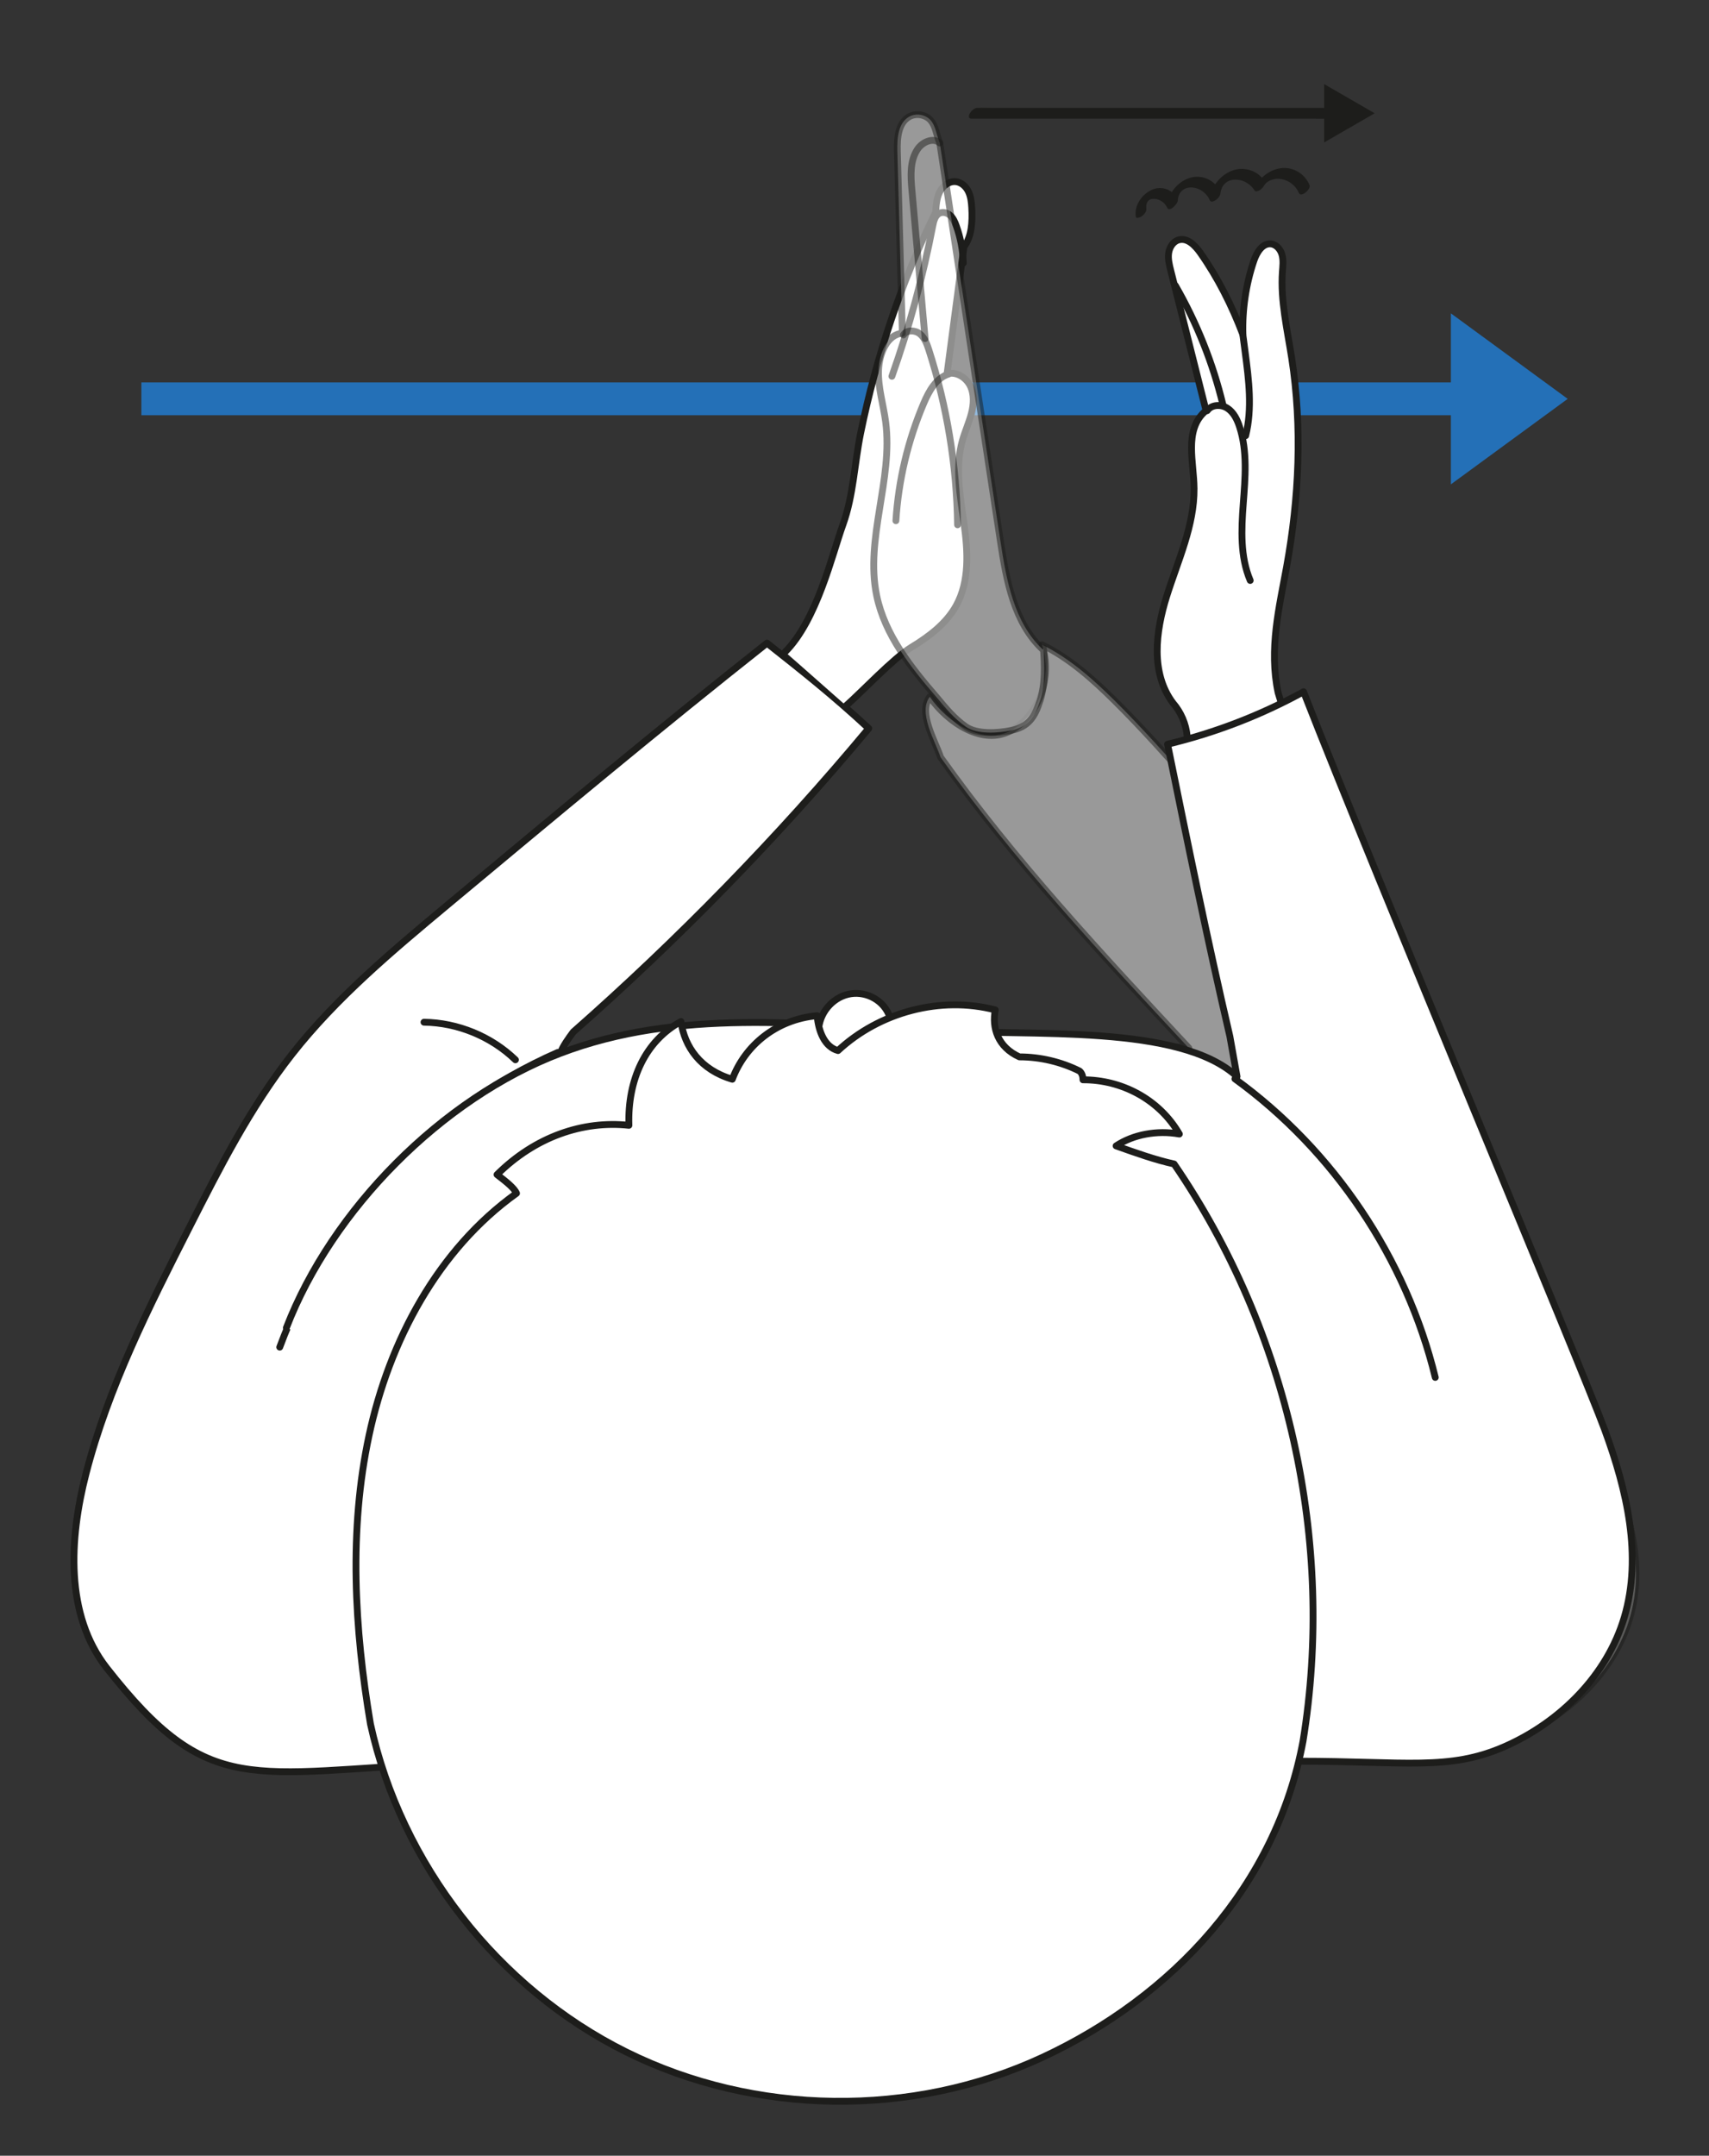 <?xml version="1.0" encoding="UTF-8"?>
<svg xmlns="http://www.w3.org/2000/svg" viewBox="0 0 626.14 789.58">
  <rect x="0" y="0" width="626.14" height="789.58" fill="#333333" stroke="none"/>
  <defs>
    <style>
      .i, .j, .k, .l {
        stroke: #1d1d1b;
        stroke-linecap: round;
        stroke-linejoin: round;
        stroke-width: 2.5px;
      }

      .i, .k {
        fill: #fff;
      }

      .j, .l {
        fill: none;
      }

      .k, .l {
        opacity: .5;
      }

      .m {
        fill: #1d1d1b;
      }

      .m, .n {
        stroke-width: 0px;
      }

      .n {
        fill: #2470b7;
      }
    </style>
  </defs>
  <g id="a" data-name="Ebene 15">
    <polygon class="n" points="531.57 177.41 574.37 146.09 531.57 114.77 531.57 140.07 51.8 140.07 51.8 152.1 531.57 152.1 531.57 177.41"/>
  </g>
  <g id="b" data-name="Ebene 18">
    <polygon class="m" points="503.65 41.49 485.15 30.81 485.15 52.17 503.65 41.49"/>
    <path class="m" d="m355.85,43.46h125.45c1.69,0,3.42.1,5.11,0,.07,0,.15,0,.23,0,1.11,0,2.25-1.2,2.74-2.1.4-.74.55-1.84-.58-1.84h-125.45c-1.69,0-3.42-.1-5.11,0-.07,0-.15,0-.23,0-1.11,0-2.25,1.2-2.74,2.1-.4.74-.55,1.84.58,1.84h0Z"/>
    <path class="m" d="m420,76.35c-.23-1.72.43-3.34,2.26-3.51,2.21-.21,4.46,1.2,5.35,3.21.84,1.9,3.86-1.42,3.91-2.55.12-2.69,1.74-4.68,4.51-4.82,3.06-.16,6.05,1.87,7.2,4.67.37.89,1.5.39,2.07.02.86-.56,1.73-1.51,1.85-2.57.28-2.68,2.03-4.71,4.78-4.97,3.15-.3,6.14,1.39,7.8,4.03.31.5,1.3.07,1.64-.11.76-.41,1.35-1.06,1.78-1.78,1.23-2.07,4.06-2.79,6.31-2.39,2.85.51,5.31,2.46,6.44,5.13.74,1.77,4.52-1.41,3.88-2.94-1.57-3.72-5.15-6.22-9.22-6.24-4.47-.02-8.51,2.99-10.72,6.69l3.42-1.9c-2.35-3.75-7.2-5.34-11.37-3.98-4.53,1.48-8.19,5.87-8.69,10.61l3.91-2.55c-1.72-4.21-6.34-6.5-10.74-5.38-4.63,1.18-8.57,5.84-8.79,10.63l3.91-2.55c-1.54-3.48-5.6-5.14-9.15-3.71-3.85,1.55-6.79,5.68-6.23,9.89.15,1.1,1.91.16,2.32-.15.84-.63,1.71-1.68,1.56-2.79h0Z"/>
  </g>
  <g id="c" data-name="Ebene 6">
    <g id="d" data-name="Ebene 7">
      <path class="k" d="m130.51,633.15c-16.32,1.49-32.85,2.98-49.03.4-16.19-2.58-32.26-9.71-42.37-22.61-15.26-19.48-13.78-47.23-7.59-71.19,8.17-31.59,23.04-60.96,37.81-90.06,11.15-21.98,22.41-44.12,37.63-63.5,16.31-20.77,36.75-37.84,57.03-54.75,38.81-32.36,77.63-64.73,117.02-95.86,12.15,9.59,24.3,19.17,37.26,31.23-33.4,40.08-70.01,77.49-108.24,111.16-1.86,2.52-3.72,5.05-4.78,7.84,75.18-9.53,151.47-10.2,230.31-1.94-32.02-34.36-64.17-68.86-90.97-106.52-1.82-5.71-8.37-16.32-3.95-22.12,6.72,9.63,19.53,17.97,29.82,12.32,10.29-5.65,15.15-19.52,11.29-31.42,10.06,4.95,18.57,12.52,26.54,20.4,20.64,20.43,38.49,43.6,59.85,63.27,17.31,15.95,37.19,29.92,50.06,50.79,18.42,49.91,39.29,98.91,62.5,146.78,10.7,22.07,22.22,45.96,17.67,70.06-4.36,23.08-23.39,41.49-45.25,50.11-21.86,8.61-46.17,8.71-69.5,5.89"/>
      <path class="i" d="m188.84,582.19c3.63-.3-39.14-21.06,116.84-206.78-54.08-3.23-78.79,7.66-100.43,10.4,1.06-2.79,2.92-5.31,4.78-7.84,38.23-33.67,74.84-71.08,108.24-111.16-12.96-12.06-25.11-21.65-37.26-31.23-39.39,31.13-78.2,63.5-117.02,95.86-20.28,16.91-40.72,33.98-57.03,54.75-15.22,19.38-26.48,41.52-37.63,63.5-14.77,29.09-29.64,58.47-37.81,90.06-6.19,23.96-7.67,51.71,7.59,71.19,37.5,47.88,52.18,38.32,125.78,34.85-1.75-7.85,16.77-63.02,23.95-63.6Z"/>
      <path class="j" d="m435.14,384.87c21.6,10.79,39.11,28.54,52.94,48.34,13.83,19.79,24.27,41.71,34.64,63.52"/>
      <path class="j" d="m465.28,404.39c10.37-8.97,23.58-14.6,37.22-15.89"/>
      <path class="j" d="m204.34,385.49c-46.56,20.38-84.2,60.28-101.85,107.94"/>
      <path class="j" d="m155.34,374.41c12.36.17,24.59,5.19,33.5,13.77"/>
    </g>
    <g id="e" data-name="Ebene 16">
      <path class="i" d="m434.94,269.57c-.42-4.43-2.27-8.72-5.19-12.08-8.26-10.99-6.38-26.14-2.29-39.14,4.09-13,10.15-25.8,10.02-39.43-.05-4.96-.92-9.88-.93-14.83-.01-4.96.96-10.15,5.32-13.7-4.32-17.12-8.64-34.24-12.95-51.36-.53-2.08-1.05-4.23-.75-6.35.3-2.13,1.64-4.25,3.71-4.82,3.15-.86,5.98,2.04,7.87,4.71,6.42,9.1,11.49,19.16,15.63,30.01-.28-9.13,1.07-18.32,3.98-26.98,1.02-3.05,3.12-6.61,6.32-6.26,2.03.23,3.55,2.12,4.06,4.1.51,1.98.25,4.07.11,6.11-.74,10.61,1.78,21.14,3.41,31.65,3.92,25.3,2.69,51.24-1.88,76.43-2.69,14.82-6.53,30.1-3.11,46.07.7,2.28,1.39,4.56,2.09,6.84"/>
      <path class="j" d="m442.3,150.41c1.56-2.27,5.1-2.39,7.4-.88,2.3,1.51,3.59,4.15,4.44,6.77,2.95,9.02,2.07,18.78,1.36,28.24-.71,9.46-1.16,19.33,2.55,28.07"/>
      <path class="j" d="m456.39,159.58c2.47-9.95,1.15-20.41-.19-30.58-.45-3.42-.9-6.84-1.35-10.26"/>
      <path class="j" d="m430.64,104.61c7.84,13.61,13.72,28.35,17.41,43.62"/>
      <path class="i" d="m475.83,645.08c38.92,0,55.06,3.6,75.4-5.34,20.34-8.94,37.56-26.07,43.87-47.36,6.65-22.43.93-46.63-7.14-68.59-8.06-21.96-83.16-200.89-110.37-270.42-15.65,8.59-32.46,15.07-49.82,19.22,7.31,35.9,14.62,71.81,22.83,107.02.87,4.9,1.75,9.8,2.62,14.7-21.08-19.25-74.33-14.81-112.16-16.81-46.31-2.44-92.47-8.19-135.8,8.31-43.33,16.5-83.6,57.18-100.33,100.52"/>
      <path class="j" d="m452.44,395.16c36.28,26.31,62.79,65.8,73.41,109.35"/>
    </g>
    <path class="i" d="m299.02,385.81l.97-9.5c.82-6.33,5.85-11.43,11.75-12.32s12.21,2.51,14.23,8.44c.97,2.33,1.94,4.65,2.91,6.98"/>
    <path class="i" d="m477.36,637.99c11.97-73.1-5.31-150.56-47.2-211.65-6.86-1.5-14.05-4.06-21.25-6.63,6.33-4.2,15.01-5.8,23.18-4.34-7.42-12.82-21.29-19.93-35.31-19.86,0-2.37-1.29-3.23-1.29-3.23-6.8-3.38-14.39-5.16-21.99-5.17-7.96-3.59-10.14-10.69-8.84-17.2-20.15-5.22-42.44.79-57.63,14.89-4.89-1.33-7.15-6.97-7.65-12.78-15.08,1.38-26.45,10.94-31.08,23.28-11.68-3.45-17.51-11.92-18.81-21.14-12.98,7.08-19.61,21.21-19.07,38.02-16.84-1.82-34.36,4.18-48.32,18.05,3.16,2.44,6.32,4.89,7.14,6.85-28.82,20.61-46.62,54.07-54.04,88.72-7.42,34.64-5.36,70.63.53,105.67,11.22,51.33,46.71,96.79,93.77,120.14,47.07,23.34,104.74,24.09,152.39,1.96,47.65-22.13,85.72-62.79,95.58-116.19"/>
    <g id="f" data-name="Ebene 13">
      <path class="i" d="m287.67,238.78c11.64-11.64,17.21-35.68,21.14-46.56,3.93-10.88,4.21-22.36,6.53-33.69,5.75-28.06,14.91-55.42,27.49-80.86.14-2.5.31-5.09,1.43-7.33s3.46-4.08,5.96-3.8c2.03.23,3.72,1.8,4.6,3.65s1.09,3.93,1.21,5.97c.29,5.12-.03,10.61-2.86,14.21-2.06,15.36-4.13,30.73-6.2,46.55,3.32-.95,6.95,1.28,8.48,4.38s1.32,6.79.45,10.13-2.33,6.5-3.27,9.83c-2.8,9.86-.83,20.36.57,30.52s2.08,21.1-2.89,30.07c-3.67,6.62-10,11.33-16.46,15.26s-18.18,16.37-23.86,21.37"/>
      <path class="j" d="m328.24,190.73c.93-14.78,4.4-29.4,10.2-43.03,1.9-4.47,4.54-9.27,9.18-10.72"/>
      <path class="j" d="m326.77,137.83c6.37-17.97,11.38-36.42,14.98-55.14.35-1.83.91-3.95,2.63-4.66,1.31-.54,2.87,0,3.89.99s1.59,2.33,2.07,3.66c1.59,4.38,2.47,9.03,2.58,13.69"/>
    </g>
    <g id="g" data-name="Ebene 9">
      <path class="k" d="m382.12,237.95c-10.62-9.85-13.39-25.32-15.57-39.64-4.2-27.59-8.4-55.18-12.61-82.77-3.21-21.05-6.41-42.1-9.62-63.15-1.23-2.88-1.48-6.27-3.37-8.36s-5.25-2.67-7.73-1.35c-4.17,2.22-4.58,7.93-4.45,12.65.61,22.25,1.22,44.5,1.83,66.75-5.4.34-8.53,7.25-8.73,13.61s1.8,12.56,2.62,18.86c2.77,21.17-7.64,42.74-3.29,63.64,2.97,14.28,12.43,26.2,22,37.26,3.21,3.89,6.48,7.83,10.62,10.71s11.69,2.42,16.63,1.38c6.31-1.33,8.65-4.8,10.61-10.95s1.67-12.76,1.22-19.2"/>
      <path class="l" d="m330.98,122.67c1.24-1.92,4.28-1.82,6.05-.38s2.59,3.72,3.29,5.89c6.64,20.67,10.19,42.33,10.51,64.04"/>
      <path class="l" d="m344.29,52.38c-2.38-2.19-6.41-.36-8.18,2.35-2.81,4.28-2.46,9.83-2,14.93,1.61,18.12,3.22,36.23,4.83,54.35"/>
    </g>
  </g>
</svg>